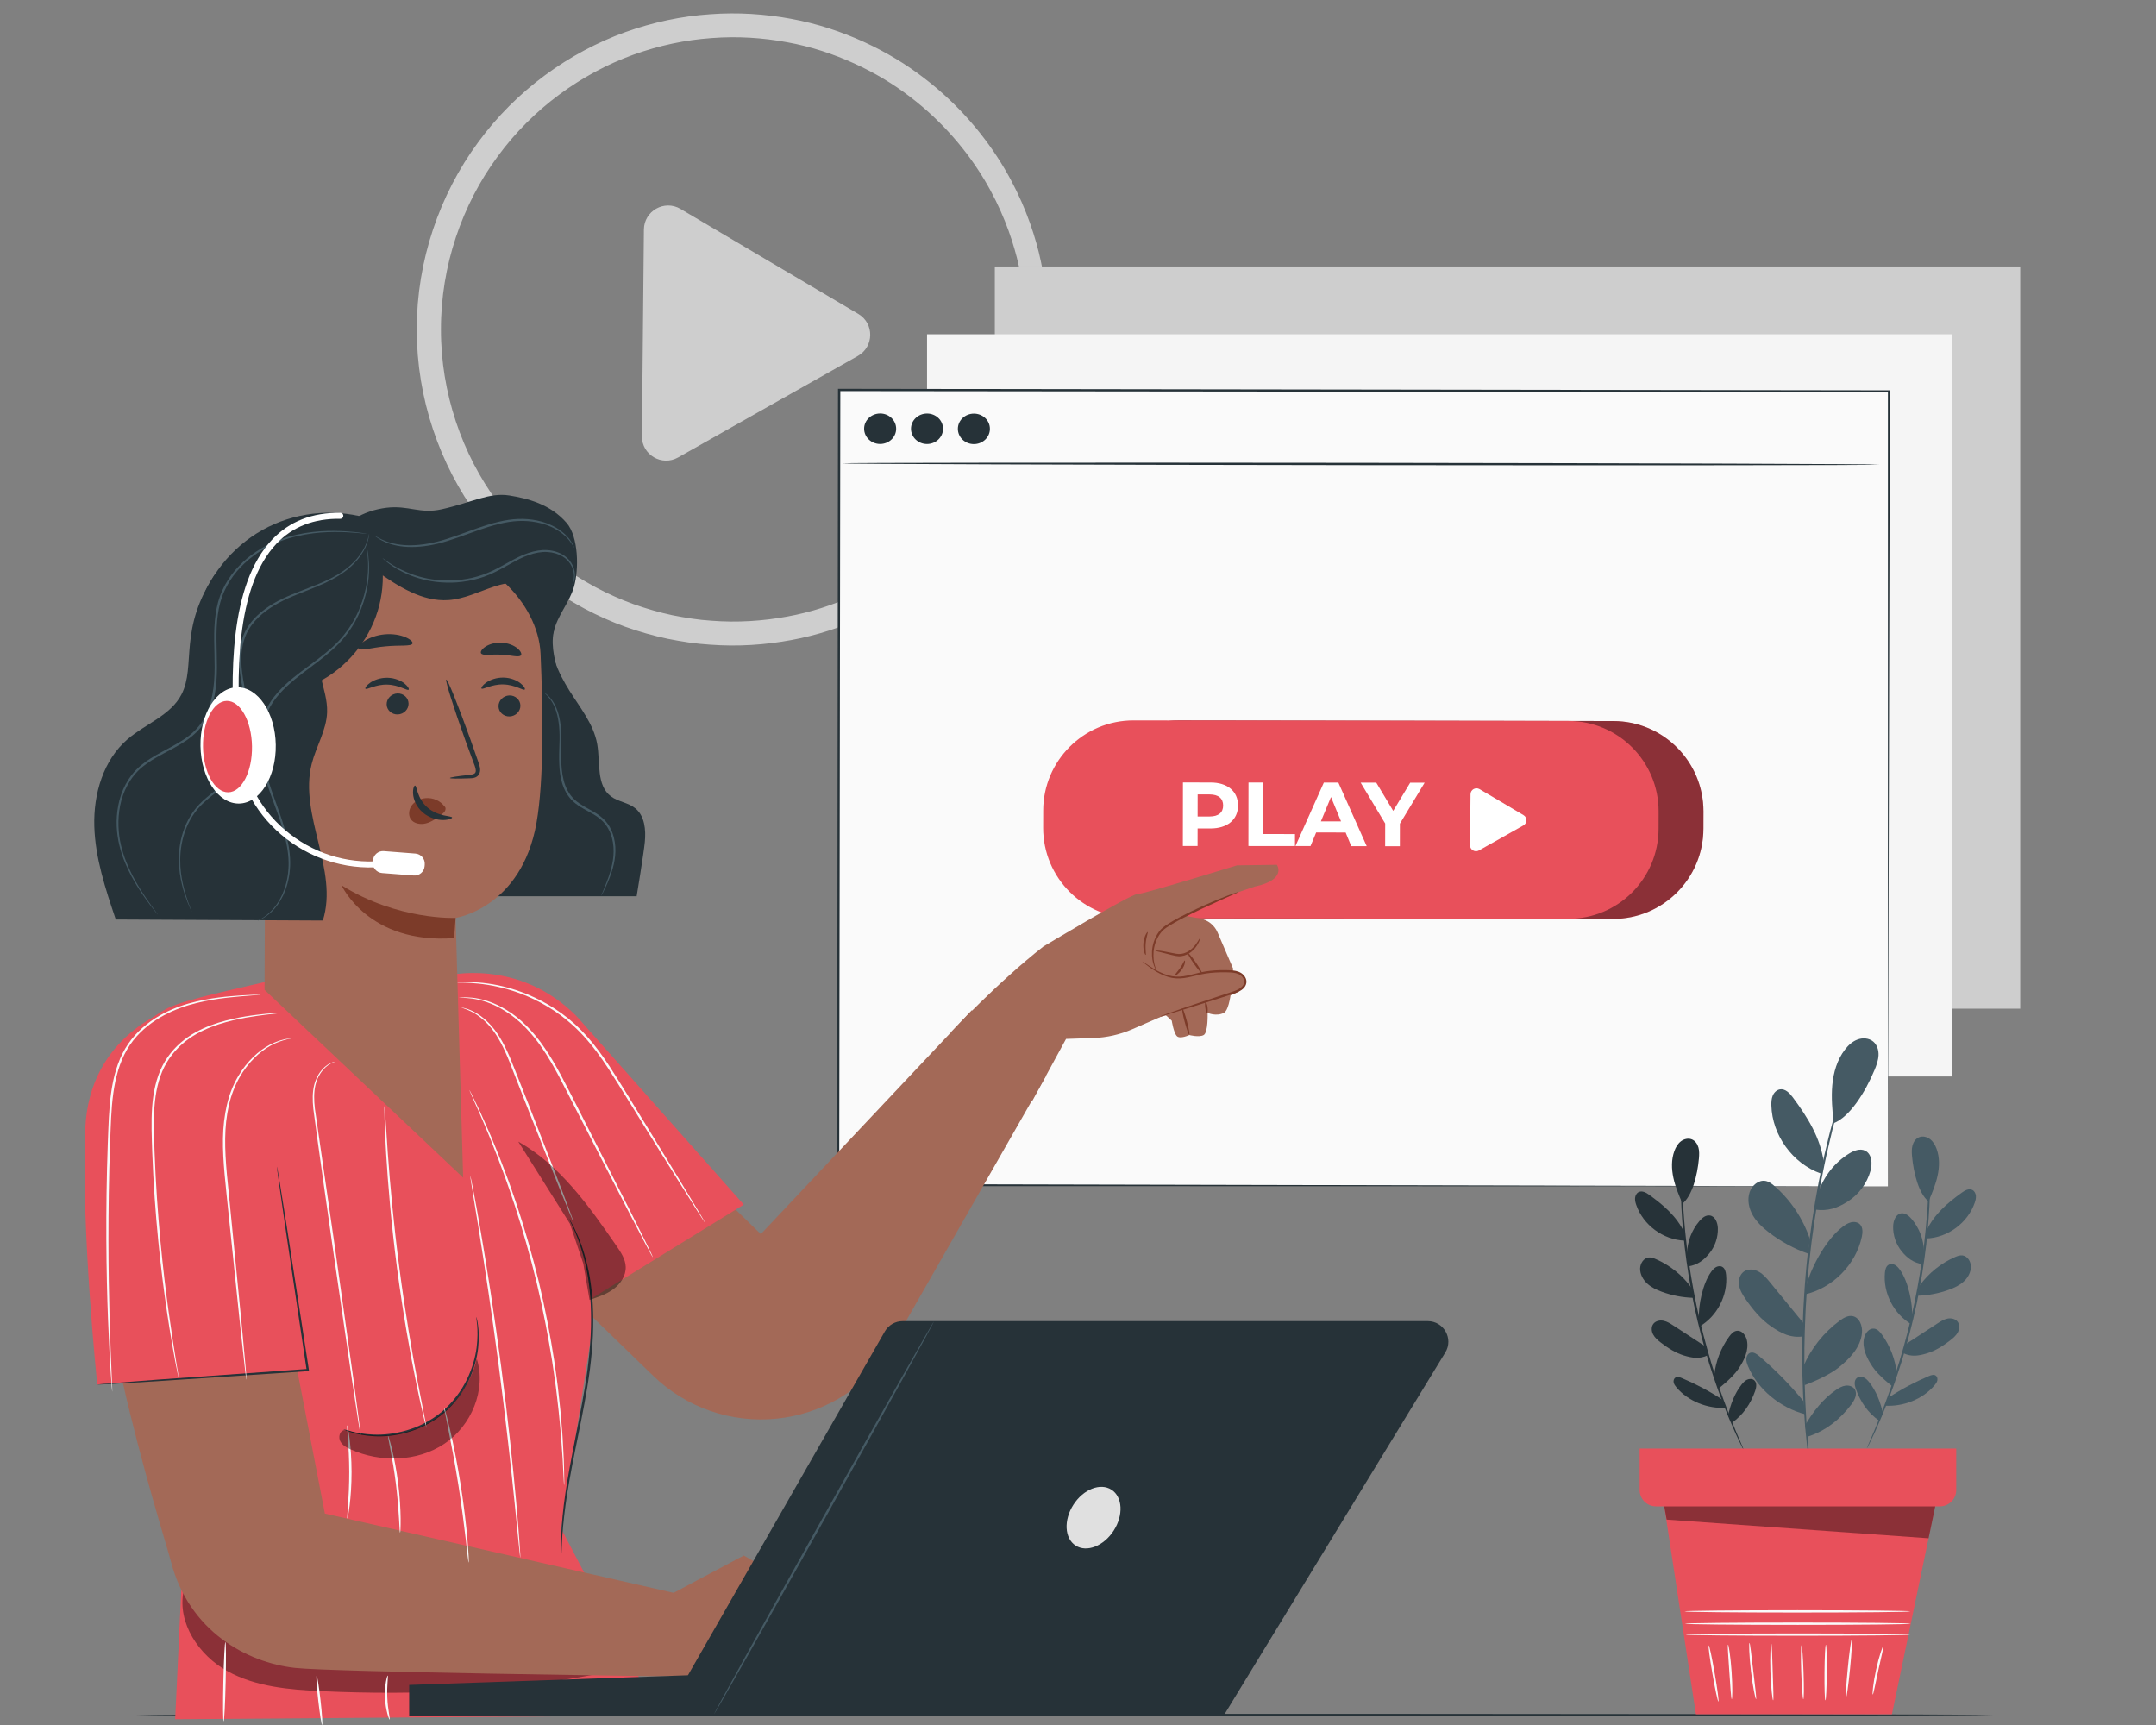 <?xml version="1.0" encoding="utf-8"?>
<!-- Generator: Adobe Illustrator 24.1.1, SVG Export Plug-In . SVG Version: 6.00 Build 0)  -->
<svg version="1.1" xmlns="http://www.w3.org/2000/svg" xmlns:xlink="http://www.w3.org/1999/xlink" x="0px" y="0px"
	 viewBox="0 0 500 400" style="enable-background:new 0 0 500 400;" xml:space="preserve">
<rect x="0" y="0" width="500" height="400" fill="#808080" stroke="none"/>
<style type="text/css">
	.st0{fill:#CECECE;stroke:#CECECE;stroke-width:5;stroke-miterlimit:10;}
	.st1{fill:#CECECE;}
	.st2{fill:#F5F5F5;}
	.st3{fill:#263238;}
	.st4{fill:#FAFAFA;}
	.st5{fill:#E8505B;}
	.st6{opacity:0.4;}
	.st7{fill:#FFFFFF;}
	.st8{fill:#A36957;}
	.st9{fill:#7C3B29;}
	.st10{fill:#455A64;}
	.st11{fill:#E0E0E0;}
</style>
<g id="Background_Complete">
	<g>
		<g>
			<g>
				<path class="st0" d="M240.51,76.39c0,0-0.03-0.39-0.06-1.14c-0.05-0.75-0.02-1.88-0.16-3.35c-0.18-2.94-0.68-7.28-2.03-12.72
					c-1.39-5.41-3.73-11.93-7.81-18.75c-4.08-6.8-9.93-13.91-17.89-19.98c-3.96-3.04-8.47-5.77-13.44-8.02
					c-4.96-2.25-10.38-4.06-16.17-5.1c-5.77-1.06-11.88-1.48-18.12-0.99c-6.24,0.43-12.59,1.77-18.81,4
					c-12.39,4.49-24.17,12.87-32.65,24.5c-8.53,11.55-13.64,26.28-13.61,41.54c-0.03,15.26,5.08,30,13.61,41.55
					c8.48,11.63,20.26,20.01,32.66,24.5c3.11,1.1,6.25,2.01,9.39,2.68c3.15,0.62,6.29,1.13,9.42,1.32
					c6.24,0.49,12.35,0.07,18.12-0.99c5.78-1.04,11.21-2.85,16.17-5.1c4.97-2.25,9.47-4.98,13.44-8.02
					c7.96-6.06,13.81-13.18,17.89-19.98c4.08-6.83,6.42-13.34,7.81-18.75c1.35-5.43,1.84-9.77,2.03-12.71
					c0.14-1.47,0.11-2.6,0.16-3.35C240.48,76.78,240.51,76.39,240.51,76.39s0.05,1.55-0.09,4.5c-0.14,2.95-0.6,7.3-1.92,12.77
					c-1.36,5.44-3.67,11.99-7.75,18.87c-4.07,6.85-9.92,14.02-17.92,20.15c-3.98,3.07-8.51,5.83-13.5,8.11
					c-4.99,2.28-10.45,4.11-16.27,5.17c-5.81,1.08-11.97,1.51-18.26,1.03c-3.15-0.18-6.31-0.69-9.49-1.32
					c-3.17-0.67-6.34-1.58-9.47-2.69c-12.5-4.51-24.39-12.96-32.95-24.68c-8.61-11.64-13.77-26.52-13.74-41.91
					c-0.03-15.39,5.14-30.26,13.74-41.9c8.56-11.72,20.45-20.16,32.95-24.68c6.27-2.24,12.67-3.59,18.96-4.01
					c6.29-0.48,12.44-0.05,18.25,1.03c5.82,1.06,11.28,2.89,16.27,5.17c4.99,2.28,9.52,5.04,13.5,8.11
					c8,6.13,13.85,13.3,17.92,20.15c4.08,6.88,6.39,13.44,7.75,18.87c1.32,5.46,1.77,9.82,1.92,12.77
					C240.56,74.84,240.51,76.39,240.51,76.39z"/>
			</g>
		</g>
		<g>
			<path class="st1" d="M178.42,60.62l20.63,12.17c3.73,2.2,3.67,7.61-0.09,9.74L178.1,94.3l-20.85,11.78
				c-3.77,2.13-8.43-0.62-8.38-4.95l0.23-23.95l0.23-23.95c0.04-4.33,4.75-6.99,8.48-4.79L178.42,60.62z"/>
		</g>
	</g>
	<g>
		<rect x="230.71" y="61.79" class="st1" width="237.8" height="172.11"/>
	</g>
	<g>
		<rect x="214.99" y="77.51" class="st2" width="237.8" height="172.11"/>
	</g>
</g>
<g id="Floor">
	<g>
		<g>
			<path class="st3" d="M462.3,397.67c0,0.15-96.45,0.27-215.39,0.27c-118.99,0-215.42-0.12-215.42-0.27
				c0-0.15,96.43-0.27,215.42-0.27C365.85,397.4,462.3,397.52,462.3,397.67z"/>
		</g>
	</g>
</g>
<g id="Screen">
	<g>
		<g>
			<g>
				<g>
					<g>
						
							<rect x="224.03" y="61.04" transform="matrix(1.249153e-03 -1 1 1.249153e-03 133.057 498.746)" class="st4" width="184.37" height="243.44"/>
					</g>
					<g>
						<g>
							<path class="st3" d="M437.82,275.1c0-1.82,0-72.9,0.01-184.37l0.22,0.22c-68.85-0.07-152.85-0.16-243.42-0.26h-0.02
								l0.27-0.27c-0.09,66.32-0.18,129.12-0.26,184.37l-0.24-0.24C338.66,274.88,435.7,275.09,437.82,275.1
								c-2.12,0-99.16-0.03-243.44-0.06h-0.24l0-0.24c0.06-55.25,0.13-118.04,0.2-184.37l0-0.27h0.27h0.02
								c90.57,0.13,174.58,0.25,243.42,0.35l0.22,0l0,0.22C438,202.2,437.82,273.28,437.82,275.1z"/>
						</g>
					</g>
				</g>
				<g>
					<g>
						<path class="st3" d="M435.76,107.74c0,0.15-53.87,0.2-120.31,0.12c-66.46-0.08-120.32-0.27-120.32-0.42
							c0-0.15,53.86-0.2,120.32-0.12C381.89,107.4,435.76,107.59,435.76,107.74z"/>
					</g>
				</g>
				<g>
					<path class="st3" d="M207.83,99.42c0,1.95-1.67,3.53-3.72,3.53c-2.05,0-3.71-1.59-3.71-3.54c0-1.95,1.67-3.53,3.72-3.53
						C206.17,95.88,207.83,97.47,207.83,99.42z"/>
				</g>
				<g>
					<path class="st3" d="M218.7,99.43c0,1.95-1.67,3.53-3.72,3.53c-2.05,0-3.71-1.59-3.71-3.54c0-1.95,1.67-3.53,3.72-3.53
						C217.05,95.89,218.71,97.48,218.7,99.43z"/>
				</g>
				<g>
					<path class="st3" d="M229.57,99.45c0,1.95-1.67,3.53-3.72,3.53c-2.05,0-3.71-1.59-3.71-3.54c0-1.95,1.67-3.53,3.72-3.53
						C227.92,95.91,229.58,97.49,229.57,99.45z"/>
				</g>
			</g>
		</g>
		<g>
			<g>
				<g>
					<path class="st5" d="M374.08,213.08l-100.85-0.13c-11.56-0.01-20.92-9.4-20.91-20.96l0.01-4.01
						c0.01-11.56,9.4-20.92,20.96-20.91l100.85,0.13c11.56,0.01,20.92,9.4,20.91,20.96l-0.01,4.01
						C395.02,203.73,385.64,213.09,374.08,213.08z"/>
				</g>
				<g class="st6">
					<path d="M374.08,213.08l-100.85-0.13c-11.56-0.01-20.92-9.4-20.91-20.96l0.01-4.01c0.01-11.56,9.4-20.92,20.96-20.91
						l100.85,0.13c11.56,0.01,20.92,9.4,20.91,20.96l-0.01,4.01C395.02,203.73,385.64,213.09,374.08,213.08z"/>
				</g>
			</g>
			<g>
				<path class="st5" d="M363.68,213.06l-100.85-0.13c-11.56-0.01-20.92-9.4-20.91-20.96l0.01-4.01
					c0.01-11.56,9.4-20.92,20.96-20.91l100.85,0.13c11.56,0.01,20.92,9.4,20.91,20.96l-0.01,4.01
					C384.63,203.72,375.24,213.08,363.68,213.06z"/>
			</g>
			<g>
				<g>
					<path class="st7" d="M287.11,186.79c0,3.28-2.47,5.32-6.4,5.32l-2.97,0l-0.01,4.06l-3.41,0l0.02-14.73l6.38,0.01
						C284.66,181.44,287.12,183.49,287.11,186.79z M283.66,186.79c0-1.62-1.05-2.57-3.13-2.57l-2.78,0l-0.01,5.11l2.78,0
						C282.61,189.33,283.66,188.39,283.66,186.79z"/>
					<path class="st7" d="M289.54,181.45l3.41,0l-0.02,11.95l7.39,0.01l0,2.78l-10.8-0.01L289.54,181.45z"/>
					<path class="st7" d="M312.07,193.05l-6.84-0.01l-1.31,3.15l-3.49,0l6.58-14.72l3.37,0l6.57,14.74l-3.58,0L312.07,193.05z
						 M311,190.46l-2.33-5.64l-2.34,5.64L311,190.46z"/>
					<path class="st7" d="M324.65,191l-0.01,5.22l-3.41,0l0.01-5.26l-5.69-9.48l3.62,0l3.93,6.55l3.94-6.54l3.35,0L324.65,191z"/>
				</g>
				<g>
					<path class="st7" d="M348.22,186l5.09,3.01c0.92,0.54,0.91,1.88-0.03,2.4l-5.15,2.9l-5.15,2.9c-0.93,0.52-2.08-0.16-2.07-1.22
						l0.06-5.91l0.06-5.91c0.01-1.07,1.18-1.72,2.1-1.18L348.22,186z"/>
				</g>
			</g>
		</g>
	</g>
</g>
<g id="Character">
	<g>
		<g>
			<g>
				<path class="st8" d="M130.49,241.36l45.95,44.81l48.92-51.91l17.27,15.13l-35.18,61.6c-3.16,5.51-7.6,10.25-13.12,13.41
					c-4.32,2.47-9.14,4.04-14.2,4.56h0c-10.55,1.08-21.03-2.56-28.65-9.94l-25.27-24.47L130.49,241.36z"/>
			</g>
			<g>
				<g>
					<path class="st8" d="M241.97,219.48c0,0,20.24-12.15,21.75-12.15s23.15-6.67,23.15-6.67l9.26-0.13c0,0,2.38,3.47-5.18,5.06
						l-4.77,1.63l-6.19,2.73l-5.37,2.38l3.73,0.68c1.79,0.33,3.3,1.53,4.02,3.21l3.59,8.36c0,0-0.3,9.38-2.12,10.29s-3.78,0-3.78,0
						s0.15,4.54-0.91,5.14c-1.06,0.6-3.33,0-3.33,0s-2.12,0.99-2.87,0.27c-0.76-0.72-1.21-3.6-1.21-3.6l-1.47-1.36l-7.67,3.34
						c-2.86,1.24-5.93,1.94-9.05,2.04l-6.32,0.21l-7.88,14.47l-18.77-16.06C220.59,239.32,231.39,227.74,241.97,219.48z"/>
				</g>
				<g>
					<path class="st8" d="M264.61,222.96c3.01,1.67,4.34,3.46,7.79,3.31c2.25-0.1,4.79-0.2,7.01-0.6c1.91-0.35,3.87-0.33,5.81-0.31
						c1.29,0.01,2.84,0.19,3.4,1.35c0.39,0.82,0.07,1.84-0.54,2.51c-0.61,0.67-1.46,1.06-2.29,1.42
						c-5.79,2.48-11.93,3.99-18.05,5.48"/>
				</g>
				<g>
					<g>
						<path class="st9" d="M278.35,217.47c0.06,0.02-0.11,0.71-0.71,1.69c-0.58,0.95-1.77,2.27-3.61,2.55
							c-0.93,0.14-1.75-0.14-2.46-0.29c-0.65-0.17-1.28-0.33-1.9-0.49c-1.07-0.3-1.74-0.39-1.74-0.45
							c-0.01-0.08,0.72-0.12,1.82,0.09c0.55,0.09,1.21,0.23,1.93,0.38c0.72,0.13,1.51,0.36,2.28,0.24c1.61-0.24,2.75-1.38,3.38-2.24
							C277.98,218.06,278.28,217.43,278.35,217.47z"/>
					</g>
				</g>
				<g>
					<g>
						<path class="st9" d="M278.73,225.66c-0.12,0.08-0.96-0.91-1.88-2.23c-0.92-1.31-1.56-2.45-1.44-2.53
							c0.12-0.08,0.96,0.91,1.88,2.23C278.2,224.44,278.85,225.58,278.73,225.66z"/>
					</g>
				</g>
				<g>
					<g>
						<path class="st9" d="M274.74,222.73c0.17,0,0.09,1.1-0.67,2.1c-0.71,1.01-1.59,1.54-1.67,1.43c-0.1-0.12,0.57-0.8,1.24-1.74
							C274.33,223.6,274.6,222.73,274.74,222.73z"/>
					</g>
				</g>
				<g>
					<g>
						<path class="st9" d="M265.7,221.43c-0.13,0.06-0.67-1.14-0.53-2.72c0.13-1.58,0.88-2.67,0.99-2.59
							c0.14,0.07-0.34,1.18-0.46,2.63C265.57,220.21,265.85,221.39,265.7,221.43z"/>
					</g>
				</g>
				<g>
					<g>
						<path class="st9" d="M269.13,235.66c-0.01-0.02,0.15-0.09,0.45-0.2c0.36-0.13,0.79-0.29,1.31-0.48
							c1.23-0.42,2.87-0.99,4.86-1.67c2.08-0.69,4.53-1.51,7.23-2.41c0.68-0.22,1.38-0.45,2.09-0.69c0.72-0.24,1.44-0.45,2.1-0.8
							c0.65-0.34,1.26-0.86,1.36-1.55c0.12-0.68-0.32-1.39-0.95-1.79c-0.63-0.41-1.43-0.52-2.22-0.57
							c-0.79-0.04-1.59-0.05-2.36-0.03c-1.55,0.03-3.04,0.18-4.42,0.47c-1.39,0.29-2.71,0.69-4,0.86c-1.29,0.19-2.54,0.08-3.6-0.24
							c-2.13-0.64-3.58-1.72-4.57-2.41c-0.49-0.36-0.86-0.65-1.11-0.85c-0.25-0.2-0.37-0.32-0.36-0.33
							c0.02-0.03,0.58,0.35,1.59,1.01c1.02,0.64,2.49,1.65,4.55,2.22c1.03,0.28,2.2,0.36,3.44,0.17c1.24-0.18,2.54-0.59,3.95-0.9
							c1.42-0.31,2.94-0.47,4.51-0.51c0.79-0.02,1.58-0.01,2.4,0.03c0.81,0.05,1.7,0.16,2.48,0.65c0.74,0.48,1.35,1.37,1.18,2.32
							c-0.16,0.96-0.94,1.56-1.64,1.92c-0.72,0.39-1.48,0.59-2.19,0.83c-0.71,0.23-1.41,0.45-2.1,0.67
							c-2.72,0.86-5.17,1.64-7.27,2.3c-2.01,0.62-3.67,1.13-4.91,1.51c-0.53,0.15-0.98,0.28-1.34,0.38
							C269.3,235.65,269.14,235.68,269.13,235.66z"/>
					</g>
				</g>
				<g>
					<g>
						<path class="st9" d="M274.18,233.78c0.14-0.04,0.62,1.31,1.07,3c0.45,1.7,0.69,3.1,0.55,3.14c-0.14,0.04-0.62-1.31-1.07-3
							C274.28,235.23,274.04,233.82,274.18,233.78z"/>
					</g>
				</g>
				<g>
					<g>
						<path class="st9" d="M279.57,232.39c0.14-0.03,0.39,0.51,0.48,1.22c0.09,0.71-0.01,1.3-0.15,1.31
							c-0.15,0.01-0.29-0.55-0.38-1.24C279.43,233,279.43,232.42,279.57,232.39z"/>
					</g>
				</g>
			</g>
			<g>
				<g>
					<path class="st9" d="M287.2,206.86c0.01,0.04-0.37,0.2-1.06,0.51c-0.79,0.35-1.77,0.78-2.91,1.29
						c-2.45,1.11-5.85,2.63-9.47,4.53c-0.9,0.49-1.78,0.96-2.59,1.48c-0.83,0.52-1.55,1.01-2.05,1.73c-1.02,1.4-1.48,2.96-1.59,4.27
						c-0.22,2.67,0.7,4.2,0.58,4.23c-0.02,0.01-0.26-0.34-0.52-1.06c-0.26-0.72-0.5-1.82-0.43-3.2c0.07-1.37,0.5-3.02,1.57-4.53
						c0.26-0.37,0.59-0.73,0.98-1.04c0.38-0.29,0.77-0.58,1.19-0.84c0.82-0.53,1.71-1.02,2.62-1.51c3.65-1.92,7.08-3.39,9.58-4.41
						c1.25-0.51,2.27-0.89,2.99-1.14C286.78,206.93,287.19,206.83,287.2,206.86z"/>
				</g>
			</g>
		</g>
		<g>
			<g>
				<g>
					<g>
						<path class="st5" d="M152.83,397.81l-22.67-43.3l7.21-46.34l-3.64-72.51c-13.58-13.7-30.27-9.4-30.27-9.4H66.85
							c-4.77,1.66-23.63,5.06-28.44,7.76c-15.24,8.57-18.24,28.63-13.12,45.35l17.72,68.95l-2.39,50.34L152.83,397.81z"/>
					</g>
					<g>
						<g>
							<polygon class="st5" points="133.73,235.66 172.49,279.33 130.15,305.44 							"/>
						</g>
					</g>
				</g>
			</g>
			<g class="st6">
				<g>
					<path d="M42.56,368.99c-1.47,7.39,3.58,14.87,10.18,18.52c6.59,3.65,14.39,4.3,21.91,4.65c22.08,1.01,44.34,0.04,65.98-4.42
						c-10.75-3.38-22.16-3.98-33.43-4.23s-22.61-0.14-33.7-2.19c-11.08-2.04-22.06-6.43-30.01-14.41"/>
				</g>
			</g>
			<g>
				<g>
					<g>
						<g>
							<path class="st8" d="M152.8,388.7c0,0-75.52-0.97-84.37-1.94c-11.29-1.24-24.59-8.58-28.75-24.54
								c-1.98-7.6-22.91-71.69-16.16-100.53c0.07-0.29,0.14-0.57,0.21-0.85c4.59-18.3,30.81-17.61,34.41,0.9l17.2,89.23l80.88,18.38
								l16.27-8.65l27.2,15.58l-4.07,12.41H152.8z"/>
						</g>
					</g>
				</g>
			</g>
			<g>
				<g>
					<path class="st5" d="M40.3,233.61c-0.58,0.39-19.6,6.17-20.53,28.14c-0.99,23.29,2.79,59.31,2.79,59.31l48.82-3.37l-16.5-76.43
						L40.3,233.61z"/>
				</g>
			</g>
			<g>
				<g>
					<path class="st3" d="M130.15,360.71c-0.02,0-0.03-0.28-0.05-0.81c0-0.53-0.04-1.31,0-2.32c0.03-2.02,0.21-4.93,0.64-8.51
						c0.43-3.58,1.16-7.81,2.07-12.48c0.9-4.67,1.99-9.79,2.88-15.19c0.87-5.41,1.38-10.62,1.39-15.36
						c0.01-4.74-0.45-9.01-1.23-12.5c-0.77-3.5-1.76-6.25-2.57-8.07c-0.37-0.94-0.76-1.61-0.97-2.1c-0.23-0.48-0.34-0.74-0.32-0.74
						c0.02-0.01,0.16,0.23,0.42,0.69c0.24,0.47,0.67,1.14,1.06,2.06c0.88,1.81,1.93,4.56,2.75,8.08c0.84,3.51,1.33,7.81,1.36,12.59
						c0.02,4.77-0.47,10.01-1.35,15.44c-0.89,5.43-1.99,10.54-2.92,15.2c-0.94,4.66-1.7,8.87-2.17,12.43
						c-0.48,3.56-0.72,6.46-0.81,8.47c-0.07,1-0.06,1.78-0.1,2.31C130.19,360.43,130.17,360.71,130.15,360.71z"/>
				</g>
			</g>
			<g>
				<g>
					<path class="st3" d="M22.56,321.06c0-0.01,0.08-0.02,0.25-0.04c0.2-0.02,0.44-0.05,0.73-0.08c0.69-0.06,1.62-0.14,2.81-0.24
						c2.48-0.19,6-0.46,10.32-0.8c8.76-0.62,20.79-1.48,34.07-2.43c0.22-0.01,0.43-0.03,0.63-0.04l-0.25,0.31
						c-1.95-13.04-3.7-24.81-4.98-33.38c-0.61-4.23-1.1-7.67-1.45-10.1c-0.15-1.16-0.28-2.08-0.37-2.75
						c-0.03-0.29-0.06-0.52-0.08-0.72c-0.02-0.16-0.02-0.25-0.01-0.25c0.01,0,0.03,0.08,0.06,0.24c0.04,0.19,0.08,0.42,0.13,0.71
						c0.11,0.67,0.27,1.58,0.46,2.73c0.39,2.42,0.94,5.85,1.61,10.07c1.32,8.56,3.13,20.32,5.14,33.35l0.04,0.29l-0.29,0.02
						c-0.2,0.01-0.41,0.03-0.63,0.04c-13.29,0.89-25.32,1.69-34.08,2.27c-4.33,0.26-7.85,0.48-10.34,0.63
						c-1.19,0.06-2.13,0.11-2.81,0.14c-0.3,0.01-0.54,0.02-0.73,0.02C22.64,321.08,22.56,321.07,22.56,321.06z"/>
				</g>
			</g>
			<g>
				<g>
					<path class="st3" d="M110.48,305.39c0.02,0,0.06,0.16,0.13,0.48c0.06,0.32,0.19,0.79,0.25,1.41c0.18,1.23,0.27,3.05,0.03,5.28
						c-0.24,2.22-0.89,4.84-2.17,7.52c-1.27,2.68-3.21,5.38-5.81,7.61c-2.64,2.2-5.63,3.66-8.48,4.46
						c-2.86,0.81-5.55,1.02-7.78,0.88c-2.23-0.13-4.01-0.52-5.2-0.91c-0.6-0.16-1.04-0.37-1.35-0.48c-0.3-0.12-0.46-0.19-0.45-0.21
						c0.03-0.14,2.6,1.06,7.02,1.22c2.2,0.09,4.84-0.16,7.63-0.98c2.79-0.81,5.7-2.25,8.27-4.4c2.54-2.18,4.45-4.81,5.72-7.42
						c1.27-2.61,1.95-5.18,2.24-7.36C111.09,308.12,110.33,305.39,110.48,305.39z"/>
				</g>
			</g>
			<g>
				<g>
					<path class="st4" d="M26.03,322.73c-0.01,0-0.02-0.1-0.04-0.3c-0.02-0.23-0.05-0.51-0.08-0.87c-0.06-0.8-0.14-1.93-0.24-3.35
						c-0.19-2.91-0.42-7.13-0.62-12.34c-0.4-10.42-0.62-24.85-0.05-40.76c0.16-3.97,0.24-7.87,0.76-11.61
						c0.51-3.73,1.49-7.32,3.27-10.34c1.77-3.03,4.29-5.32,6.88-6.99c2.61-1.66,5.31-2.74,7.83-3.47c5.06-1.41,9.32-1.66,12.22-1.88
						c1.46-0.09,2.59-0.14,3.36-0.17c0.36-0.01,0.65-0.02,0.87-0.02c0.2,0,0.3,0,0.3,0.01c0,0.01-0.1,0.02-0.3,0.04
						c-0.23,0.02-0.51,0.05-0.87,0.08c-0.8,0.06-1.92,0.16-3.35,0.27c-2.89,0.28-7.13,0.59-12.13,2.03
						c-2.48,0.74-5.13,1.83-7.69,3.48c-2.54,1.65-4.99,3.91-6.7,6.86c-1.72,2.95-2.68,6.48-3.18,10.17
						c-0.51,3.7-0.58,7.59-0.74,11.56c-0.57,15.9-0.41,30.3-0.11,40.73c0.15,5.21,0.33,9.43,0.45,12.34
						c0.06,1.43,0.11,2.55,0.14,3.36c0.01,0.36,0.02,0.65,0.02,0.87C26.04,322.63,26.04,322.73,26.03,322.73z"/>
				</g>
			</g>
			<g>
				<g>
					<path class="st4" d="M65.81,234.81c0,0.01-0.09,0.03-0.27,0.05c-0.21,0.02-0.47,0.05-0.79,0.09c-0.73,0.08-1.75,0.2-3.03,0.34
						c-2.62,0.35-6.46,0.79-10.96,2.22c-2.23,0.74-4.65,1.74-6.91,3.33c-2.25,1.58-4.33,3.78-5.73,6.54
						c-1.4,2.77-2.07,6.02-2.31,9.4c-0.24,3.38-0.08,6.92,0.04,10.53c0.54,14.46,1.96,27.5,3.26,36.89c0.65,4.7,1.25,8.49,1.67,11.1
						c0.21,1.28,0.37,2.28,0.49,3.01c0.05,0.32,0.09,0.58,0.12,0.79c0.02,0.18,0.03,0.27,0.02,0.27c-0.01,0-0.03-0.09-0.08-0.26
						c-0.04-0.21-0.1-0.46-0.17-0.78c-0.14-0.73-0.34-1.73-0.59-3c-0.49-2.61-1.15-6.39-1.84-11.09c-1.4-9.39-2.88-22.44-3.42-36.92
						c-0.12-3.62-0.28-7.16-0.03-10.59c0.25-3.42,0.94-6.74,2.39-9.58c1.45-2.84,3.6-5.08,5.92-6.68c2.32-1.61,4.78-2.6,7.05-3.32
						c4.57-1.4,8.42-1.78,11.06-2.07c1.32-0.12,2.35-0.2,3.05-0.24c0.32-0.02,0.58-0.03,0.79-0.04
						C65.72,234.8,65.81,234.8,65.81,234.81z"/>
				</g>
			</g>
			<g>
				<g>
					<path class="st4" d="M57.15,319.93c-0.02,0-0.07-0.3-0.14-0.87c-0.08-0.62-0.18-1.46-0.3-2.51c-0.25-2.23-0.59-5.37-1.02-9.23
						c-0.81-7.84-1.93-18.59-3.16-30.47c-0.61-5.94-1.18-11.68-0.56-16.88c0.31-2.59,0.85-5.03,1.71-7.2
						c0.85-2.17,1.96-4.05,3.19-5.61c2.45-3.13,5.27-4.89,7.34-5.62c0.51-0.2,0.98-0.35,1.4-0.44c0.41-0.11,0.76-0.19,1.05-0.22
						c0.57-0.08,0.87-0.12,0.88-0.1c0.02,0.07-1.22,0.15-3.25,0.96c-2.02,0.78-4.75,2.56-7.12,5.66c-1.19,1.54-2.26,3.4-3.07,5.54
						c-0.83,2.13-1.35,4.54-1.64,7.09c-0.58,5.13-0.01,10.83,0.61,16.77c1.17,11.88,2.23,22.64,3,30.49
						c0.36,3.87,0.64,7.01,0.85,9.25c0.09,1.06,0.15,1.89,0.2,2.52C57.16,319.62,57.17,319.93,57.15,319.93z"/>
				</g>
			</g>
			<g>
				<g>
					<path class="st4" d="M83.65,332.83c-0.02,0-0.08-0.3-0.18-0.89c-0.1-0.63-0.24-1.49-0.42-2.58c-0.35-2.29-0.84-5.52-1.44-9.49
						c-1.17-8.06-2.78-19.12-4.56-31.33c-1.74-12.25-3.33-23.32-4.38-31.37c-0.22-2.02-0.21-3.9,0.17-5.49
						c0.39-1.59,1.12-2.84,1.89-3.69c0.77-0.86,1.56-1.32,2.11-1.55c0.56-0.23,0.88-0.26,0.88-0.26c0.06,0.08-1.35,0.22-2.84,1.94
						c-0.72,0.85-1.41,2.07-1.76,3.62c-0.34,1.55-0.33,3.39-0.09,5.39c1.17,8.06,2.76,19.12,4.53,31.33
						c1.72,12.22,3.27,23.29,4.4,31.35c0.53,3.98,0.97,7.22,1.27,9.51c0.13,1.09,0.24,1.95,0.32,2.59
						C83.64,332.51,83.67,332.83,83.65,332.83z"/>
				</g>
			</g>
			<g>
				<g>
					<path class="st4" d="M92.78,355.42c-0.08,0-0.13-1.27-0.25-3.32c-0.12-2.05-0.33-4.87-0.71-7.98c-0.39-3.11-0.87-5.9-1.26-7.91
						c-0.38-2.02-0.65-3.26-0.57-3.28c0.07-0.02,0.46,1.2,0.94,3.2c0.48,2,1.03,4.8,1.42,7.93c0.39,3.12,0.54,5.97,0.56,8.03
						C92.93,354.15,92.85,355.42,92.78,355.42z"/>
				</g>
			</g>
			<g>
				<g>
					<path class="st4" d="M74.71,400c-0.15,0.02-0.55-2.53-0.91-5.69c-0.36-3.16-0.52-5.73-0.38-5.75c0.15-0.02,0.55,2.53,0.91,5.69
						C74.69,397.4,74.85,399.98,74.71,400z"/>
				</g>
			</g>
			<g>
				<g>
					<path class="st4" d="M52.27,380.77c0.15,0,0.18,4.12,0.06,9.2c-0.11,5.08-0.32,9.2-0.47,9.19c-0.15,0-0.18-4.12-0.06-9.2
						C51.91,384.88,52.12,380.76,52.27,380.77z"/>
				</g>
			</g>
			<g>
				<g>
					<path class="st4" d="M80.51,330.49c0.07-0.01,0.32,1.19,0.56,3.14c0.24,1.96,0.45,4.68,0.46,7.69c0,3.01-0.2,5.73-0.44,7.69
						c-0.24,1.96-0.48,3.15-0.55,3.14c-0.08-0.01,0.03-1.22,0.17-3.18c0.14-1.96,0.28-4.66,0.28-7.65c-0.01-2.99-0.16-5.69-0.3-7.65
						C80.55,331.71,80.43,330.5,80.51,330.49z"/>
				</g>
			</g>
			<g>
				<g>
					<path class="st4" d="M90.37,398.75c-0.12,0.05-0.97-2.17-1.09-5.07c-0.14-2.9,0.51-5.19,0.64-5.15
						c0.16,0.03-0.24,2.31-0.1,5.13C89.93,396.48,90.53,398.71,90.37,398.75z"/>
				</g>
			</g>
			<g>
				<g>
					<path class="st4" d="M108.69,362.38c-0.04,0-0.11-0.5-0.22-1.42c-0.12-1.02-0.27-2.32-0.44-3.88
						c-0.38-3.27-0.95-7.79-1.73-12.76c-0.79-4.97-1.64-9.44-2.29-12.67c-0.31-1.54-0.57-2.82-0.77-3.83
						c-0.18-0.9-0.26-1.41-0.23-1.42c0.04-0.01,0.19,0.48,0.43,1.37c0.24,0.89,0.57,2.19,0.94,3.8c0.75,3.22,1.66,7.69,2.45,12.67
						c0.78,4.98,1.3,9.51,1.58,12.8c0.14,1.64,0.23,2.98,0.28,3.9C108.72,361.86,108.73,362.38,108.69,362.38z"/>
				</g>
			</g>
			<g>
				<g>
					<path class="st4" d="M109.06,272.64c0.02,0,0.09,0.3,0.21,0.88c0.12,0.63,0.29,1.48,0.51,2.56c0.43,2.22,1.02,5.44,1.7,9.43
						c1.38,7.97,3.12,19.01,4.73,31.25c1.6,12.24,2.77,23.36,3.49,31.42c0.36,4.03,0.63,7.29,0.78,9.55
						c0.07,1.09,0.13,1.96,0.17,2.6c0.03,0.59,0.04,0.91,0.02,0.91c-0.02,0-0.06-0.31-0.13-0.9c-0.07-0.64-0.16-1.5-0.27-2.59
						c-0.23-2.3-0.55-5.54-0.95-9.53c-0.82-8.05-2.04-19.15-3.64-31.39c-1.61-12.23-3.29-23.28-4.57-31.26
						c-0.64-3.95-1.17-7.17-1.54-9.45c-0.17-1.08-0.31-1.94-0.41-2.57C109.08,272.96,109.04,272.65,109.06,272.64z"/>
				</g>
			</g>
			<g>
				<g>
					<path class="st4" d="M130.84,344.39c-0.01,0-0.02-0.08-0.04-0.24c-0.01-0.19-0.03-0.43-0.05-0.72
						c-0.04-0.68-0.09-1.6-0.15-2.76c-0.05-1.2-0.12-2.67-0.26-4.37c-0.13-1.7-0.23-3.64-0.46-5.77c-0.2-2.14-0.42-4.48-0.74-6.98
						c-0.27-2.51-0.69-5.17-1.1-7.98c-0.9-5.6-2.06-11.73-3.57-18.1c-1.54-6.36-3.29-12.36-5.03-17.75
						c-0.91-2.69-1.75-5.25-2.64-7.61c-0.84-2.38-1.71-4.56-2.5-6.56c-0.77-2.01-1.56-3.78-2.21-5.35
						c-0.65-1.58-1.25-2.92-1.75-4.01c-0.47-1.07-0.85-1.91-1.12-2.53c-0.11-0.27-0.2-0.48-0.28-0.66
						c-0.06-0.15-0.09-0.23-0.08-0.23s0.05,0.07,0.13,0.21c0.09,0.17,0.2,0.38,0.33,0.64c0.3,0.61,0.7,1.44,1.21,2.49
						c0.53,1.08,1.16,2.41,1.83,3.98c0.68,1.56,1.5,3.33,2.29,5.33c0.82,1.99,1.71,4.17,2.57,6.54c0.92,2.36,1.77,4.92,2.69,7.61
						c1.77,5.4,3.53,11.4,5.08,17.78c1.51,6.38,2.67,12.53,3.54,18.15c0.4,2.81,0.8,5.49,1.05,8c0.31,2.51,0.51,4.86,0.68,7
						c0.2,2.14,0.28,4.08,0.38,5.79c0.11,1.7,0.15,3.17,0.17,4.38c0.02,1.17,0.04,2.09,0.05,2.77c0,0.29,0,0.53,0,0.72
						C130.86,344.3,130.85,344.39,130.84,344.39z"/>
				</g>
			</g>
			<g>
				<g>
					<path class="st4" d="M107.01,233.65c0-0.02,0.2,0.01,0.58,0.09c0.37,0.09,0.93,0.24,1.6,0.54c1.35,0.57,3.19,1.74,4.9,3.75
						c1.74,1.99,3.2,4.79,4.5,7.98c1.27,3.21,2.66,6.72,4.12,10.4c2.86,7.37,5.45,14.04,7.36,18.95c0.9,2.38,1.63,4.33,2.17,5.76
						c0.23,0.64,0.42,1.16,0.57,1.58c0.12,0.36,0.18,0.56,0.16,0.56c-0.02,0.01-0.11-0.17-0.26-0.52c-0.17-0.41-0.39-0.92-0.66-1.54
						c-0.58-1.41-1.37-3.35-2.33-5.7c-1.94-4.9-4.58-11.54-7.5-18.89c-1.45-3.69-2.82-7.21-4.08-10.41
						c-1.26-3.18-2.67-5.95-4.33-7.93c-1.64-1.99-3.41-3.19-4.7-3.8C107.8,233.84,106.99,233.71,107.01,233.65z"/>
				</g>
			</g>
			<g>
				<g>
					<path class="st4" d="M89.16,256.49c0.02,0,0.05,0.26,0.09,0.76c0.04,0.55,0.09,1.28,0.15,2.19c0.13,1.96,0.31,4.7,0.54,8.07
						c0.49,6.81,1.33,16.2,2.68,26.52c1.35,10.33,2.95,19.62,4.23,26.33c0.65,3.31,1.17,6,1.55,7.93c0.17,0.9,0.31,1.61,0.42,2.16
						c0.09,0.49,0.13,0.76,0.11,0.76c-0.02,0-0.09-0.25-0.22-0.74c-0.13-0.54-0.3-1.25-0.52-2.14c-0.44-1.86-1.04-4.56-1.72-7.9
						c-1.37-6.69-3.03-15.99-4.39-26.33c-1.35-10.34-2.13-19.75-2.53-26.57c-0.2-3.41-0.32-6.17-0.37-8.08
						c-0.02-0.91-0.04-1.64-0.05-2.2C89.14,256.76,89.14,256.49,89.16,256.49z"/>
				</g>
			</g>
			<g>
				<g>
					<path class="st4" d="M163.54,283.56c-0.02,0.01-0.19-0.23-0.5-0.71c-0.33-0.52-0.78-1.21-1.34-2.08
						c-1.17-1.86-2.82-4.48-4.85-7.7c-2.04-3.28-4.46-7.15-7.14-11.46c-2.7-4.3-5.57-9.1-8.75-14.01c-1.61-2.44-3.29-4.75-5.11-6.81
						c-1.81-2.06-3.79-3.85-5.82-5.35c-4.07-3-8.3-4.86-11.96-5.94c-3.67-1.1-6.78-1.42-8.91-1.56c-1.07-0.07-1.9-0.08-2.47-0.07
						c-0.57-0.01-0.86-0.02-0.86-0.04s0.3-0.04,0.86-0.07c0.57-0.04,1.4-0.07,2.48-0.03c2.15,0.07,5.29,0.33,9,1.4
						c3.71,1.05,8,2.9,12.14,5.91c2.07,1.5,4.08,3.31,5.92,5.4c1.85,2.08,3.55,4.41,5.16,6.87c3.19,4.94,6.04,9.73,8.72,14.05
						c2.64,4.33,5.03,8.23,7.04,11.52c1.97,3.26,3.57,5.91,4.71,7.79c0.53,0.89,0.95,1.6,1.26,2.13
						C163.41,283.29,163.55,283.55,163.54,283.56z"/>
				</g>
			</g>
			<g>
				<g>
					<path class="st4" d="M151.4,291.54c-0.02,0.01-0.16-0.23-0.41-0.69c-0.27-0.51-0.63-1.18-1.09-2.02
						c-0.95-1.81-2.28-4.35-3.91-7.46c-3.28-6.37-7.77-15.09-12.73-24.72c-2.49-4.83-4.73-9.5-7.37-13.37
						c-2.6-3.89-5.64-6.91-8.65-8.77c-2.98-1.91-5.81-2.69-7.75-2.96c-1.96-0.26-3.07-0.13-3.07-0.19c0,0,1.1-0.21,3.1-0.01
						c1.98,0.21,4.87,0.94,7.93,2.84c3.08,1.84,6.21,4.89,8.86,8.81c2.69,3.9,4.96,8.58,7.44,13.4c4.91,9.66,9.35,18.4,12.59,24.79
						c1.57,3.15,2.85,5.71,3.76,7.54c0.42,0.86,0.75,1.55,1,2.06C151.31,291.28,151.42,291.53,151.4,291.54z"/>
				</g>
			</g>
			<g class="st6">
				<g>
					<path d="M79.64,331.66c-0.96,0.36-1.19,1.71-0.7,2.6c0.49,0.89,1.45,1.42,2.38,1.83c6.9,3.09,15.4,2.9,21.7-1.28
						c6.3-4.18,9.81-12.53,7.55-19.75c-1.47,6.31-5.73,11.92-11.42,15.02c-5.69,3.11-12.7,3.67-18.81,1.5"/>
				</g>
			</g>
			<g class="st6">
				<g>
					<path d="M132.15,283.72c-3.99-6.33-7.98-12.67-11.96-19c9.73,5.48,16.42,14.98,22.77,24.17c1.02,1.48,2.08,3.06,2.15,4.86
						c0.08,2.04-1.19,3.94-2.83,5.16c-1.64,1.22-3.62,1.87-5.56,2.51c-0.48-2.81-0.97-5.61-1.45-8.42"/>
				</g>
			</g>
		</g>
		<g>
			<g>
				<path class="st3" d="M147.31,187.41c-1.63-1.31-3.95-1.49-5.62-2.74c-3.44-2.59-2.45-7.86-3.19-12.11
					c-0.81-4.62-3.95-8.42-6.44-12.4c-2.49-3.98-5.38-9.73-3.54-14.04l-33.65,61.7l52.78,0c0,0,1.61-9.71,1.89-12.54
					C149.82,192.44,149.53,189.18,147.31,187.41z"/>
			</g>
			<g>
				<path class="st3" d="M77.38,126.14c1.63-4.96,7.04-7.77,12.23-8.4c5.19-0.62,7.73,1.49,12.83,0.35c7-1.57,11.08-3.95,15.71-3.19
					c4.18,0.68,9.49,1.99,13.26,6.36c2.77,3.21,2.87,10.71,1.71,14.78c-1.05,3.72-3.94,6.76-4.72,10.55
					c-0.72,3.51,0.48,7.09,1.26,10.58c2.33,10.51,0.53,22.27-6.44,30.47c-6.96,8.2-19.5,11.83-29.11,7.01"/>
			</g>
			<g>
				<g>
					<g>
						<g>
							<g>
								<g>
									<g>
										<g>
											<g>
												<g>
													<g>
														<g>
															<path class="st8" d="M107.41,273.09l-1.75-60.24c0,0,15.25-2.25,18.76-22.04c1.74-9.84,1.53-26.03,0.94-39.27
																c-0.54-11.92-13.15-24.03-25.04-22.99l-38.6,6.63l0.01,6.41l-0.38,87.94L107.41,273.09L107.41,273.09z"/>
														</g>
													</g>
												</g>
											</g>
										</g>
									</g>
									<g>
										<g>
											<g>
												<g>
													<g>
														<g>
															<g>
																<path class="st3" d="M120.69,163.61c0.02,1.34-1.1,2.47-2.5,2.52c-1.4,0.05-2.56-1-2.58-2.34
																	c-0.02-1.34,1.1-2.47,2.5-2.53C119.51,161.22,120.66,162.27,120.69,163.61z"/>
															</g>
														</g>
													</g>
												</g>
											</g>
										</g>
										<g>
											<g>
												<g>
													<g>
														<g>
															<g>
																<g>
																	<path class="st3" d="M121.69,159.89c-0.32,0.33-2.22-1.13-4.96-1.18c-2.73-0.08-4.77,1.29-5.06,0.95
																		c-0.14-0.15,0.19-0.74,1.07-1.37c0.87-0.62,2.35-1.21,4.06-1.17c1.71,0.04,3.13,0.69,3.94,1.35
																		C121.58,159.14,121.85,159.75,121.69,159.89z"/>
																</g>
															</g>
														</g>
													</g>
												</g>
											</g>
										</g>
									</g>
									<g>
										<g>
											<g>
												<g>
													<g>
														<g>
															<g>
																<path class="st3" d="M94.75,163.15c0.02,1.34-1.1,2.47-2.5,2.52c-1.4,0.05-2.56-1-2.58-2.34
																	c-0.02-1.34,1.1-2.47,2.5-2.53C93.57,160.76,94.73,161.8,94.75,163.15z"/>
															</g>
														</g>
													</g>
												</g>
											</g>
										</g>
										<g>
											<g>
												<g>
													<g>
														<g>
															<g>
																<g>
																	<path class="st3" d="M94.77,159.93c-0.32,0.33-2.23-1.13-4.96-1.18c-2.73-0.08-4.77,1.29-5.06,0.95
																		c-0.14-0.15,0.19-0.74,1.08-1.37c0.87-0.62,2.35-1.21,4.06-1.17c1.71,0.04,3.13,0.69,3.94,1.35
																		C94.65,159.18,94.92,159.78,94.77,159.93z"/>
																</g>
															</g>
														</g>
													</g>
												</g>
											</g>
										</g>
									</g>
									<g>
										<g>
											<g>
												<g>
													<g>
														<g>
															<g>
																<path class="st3" d="M104.34,180.41c-0.01-0.16,1.7-0.42,4.46-0.72c0.7-0.06,1.36-0.19,1.49-0.66
																	c0.17-0.5-0.11-1.26-0.43-2.08c-0.63-1.7-1.28-3.49-1.97-5.36c-2.74-7.63-4.7-13.9-4.4-14.01
																	c0.31-0.11,2.78,5.99,5.51,13.62c0.66,1.88,1.29,3.68,1.89,5.39c0.25,0.8,0.69,1.71,0.31,2.75
																	c-0.2,0.52-0.72,0.89-1.17,1c-0.45,0.13-0.84,0.13-1.19,0.14C106.07,180.58,104.35,180.57,104.34,180.41z"/>
															</g>
														</g>
													</g>
												</g>
											</g>
										</g>
									</g>
									<g>
										<g>
											<g>
												<g>
													<g>
														<g>
															<path class="st9" d="M105.66,212.85c0,0-13.36,0.62-26.45-7.56c0,0,6.2,13.74,26.1,12.24L105.66,212.85z"/>
														</g>
													</g>
												</g>
											</g>
										</g>
									</g>
									<g>
										<g>
											<g>
												<g>
													<g>
														<g>
															<path class="st9" d="M103.07,186.99c-0.96-1.32-2.67-2.07-4.39-1.91c-1.19,0.11-2.4,0.66-3.14,1.61
																c-0.74,0.95-0.91,2.33-0.28,3.26c0.72,1.05,2.26,1.32,3.57,0.97c1.31-0.35,2.45-1.19,3.54-2.03
																c0.3-0.23,0.61-0.47,0.8-0.8c0.19-0.32,0.24-0.75,0.01-1.02"/>
														</g>
													</g>
												</g>
											</g>
										</g>
									</g>
									<g>
										<g>
											<g>
												<g>
													<g>
														<g>
															<g>
																<path class="st3" d="M96.25,182.16c0.45-0.02,0.4,2.95,2.91,5.11c2.5,2.16,5.68,1.88,5.69,2.3
																	c0.04,0.19-0.72,0.56-2.05,0.58c-1.31,0.02-3.22-0.43-4.75-1.75c-1.53-1.32-2.17-3.06-2.25-4.28
																	C95.7,182.87,96.05,182.14,96.25,182.16z"/>
															</g>
														</g>
													</g>
												</g>
											</g>
										</g>
									</g>
								</g>
							</g>
						</g>
						<g>
							<g>
								<g>
									<g>
										<g>
											<g>
												<path class="st3" d="M95.67,149.21c-0.28,0.74-3.01,0.34-6.23,0.67c-3.23,0.27-5.83,1.16-6.25,0.48
													c-0.18-0.32,0.28-1.01,1.34-1.72c1.05-0.7,2.72-1.36,4.65-1.54c1.93-0.18,3.69,0.16,4.85,0.66
													C95.2,148.26,95.79,148.86,95.67,149.21z"/>
											</g>
										</g>
									</g>
								</g>
							</g>
						</g>
						<g>
							<g>
								<g>
									<g>
										<g>
											<g>
												<path class="st3" d="M120.83,151.95c-0.49,0.61-2.37-0.07-4.64-0.14c-2.27-0.15-4.2,0.34-4.63-0.32
													c-0.19-0.32,0.13-0.94,0.98-1.51c0.84-0.57,2.23-1.03,3.79-0.95c1.56,0.08,2.9,0.66,3.68,1.32
													C120.79,151.01,121.04,151.65,120.83,151.95z"/>
											</g>
										</g>
									</g>
								</g>
							</g>
						</g>
					</g>
				</g>
			</g>
			<g>
				<path class="st3" d="M84.64,119.01c3.91,6.29,5.13,14.18,3.32,21.36c-1.81,7.18-6.64,13.54-13.07,17.22
					c-2.21,1.26-4.71,2.33-6.06,4.49c-1.71,2.74-0.98,6.26-0.66,9.48c0.85,8.69-1.96,17.67-7.6,24.33
					c-3.78-7.37-7.61-14.85-9.27-22.97c-0.84-4.1-1.13-8.35-2.62-12.26c-0.89-2.33-2.19-4.5-2.95-6.88
					c-1.39-4.34-0.88-9.11,0.58-13.42c2.66-7.82,8.5-14.5,15.89-18.17c7.39-3.68,16.24-4.3,24.08-1.71"/>
			</g>
			<g>
				<path class="st3" d="M50.13,132.77c-8.93,13.07-4.58,21.58-8.05,28.28c-2.51,4.85-8.35,6.79-12.49,10.36
					c-5.64,4.85-7.93,12.71-7.72,20.15c0.21,7.43,2.61,14.61,4.98,21.66c16.01,0.08,32.02,0.16,48.02,0.24
					c3.71-11.71-5.58-24.39-2.59-36.3c1.02-4.07,3.44-7.82,3.58-12.01c0.09-2.79-0.84-5.49-1.46-8.21
					c-1.75-7.66-0.95-15.87,2.23-23.06"/>
			</g>
			<g>
				<g>
					<path class="st10" d="M133.17,127.01c-0.06,0.03-0.33-0.63-1.1-1.62c-0.76-0.99-2.14-2.24-4.17-3.18
						c-2.02-0.94-4.7-1.52-7.65-1.4c-2.96,0.13-6.14,1.03-9.38,2.16c-3.25,1.14-6.33,2.36-9.26,3.08c-2.93,0.72-5.68,0.93-7.96,0.71
						c-2.28-0.23-4.06-0.86-5.18-1.47c-0.56-0.31-0.98-0.57-1.24-0.78c-0.27-0.2-0.41-0.31-0.4-0.32c0.03-0.05,0.59,0.38,1.73,0.92
						c1.13,0.54,2.88,1.11,5.12,1.28c2.24,0.17,4.93-0.08,7.81-0.81c2.88-0.73,5.94-1.96,9.21-3.1c3.26-1.14,6.5-2.05,9.54-2.15
						c3.03-0.1,5.77,0.54,7.83,1.55c2.07,1.01,3.45,2.35,4.17,3.39c0.36,0.53,0.61,0.96,0.74,1.27
						C133.12,126.84,133.19,127.01,133.17,127.01z"/>
				</g>
			</g>
			<g>
				<g>
					<path class="st10" d="M126.22,160.62c0.01-0.01,0.17,0.09,0.45,0.31c0.15,0.1,0.32,0.25,0.5,0.44c0.2,0.18,0.4,0.4,0.61,0.68
						c0.89,1.05,1.76,2.93,2.13,5.37c0.19,1.21,0.29,2.56,0.29,4c0.01,1.44-0.08,2.97-0.05,4.57c0.03,1.6,0.14,3.28,0.57,4.94
						c0.41,1.66,1.23,3.3,2.56,4.52c1.33,1.22,3.01,1.96,4.52,2.87c1.53,0.87,2.9,2.09,3.67,3.57c1.57,2.96,1.41,6.12,0.88,8.48
						c-0.55,2.4-1.39,4.21-1.95,5.45c-0.29,0.62-0.52,1.09-0.68,1.41c-0.16,0.32-0.26,0.48-0.27,0.48
						c-0.02-0.01,0.04-0.19,0.18-0.52c0.16-0.39,0.35-0.87,0.59-1.45c0.5-1.26,1.28-3.08,1.77-5.44c0.25-1.18,0.38-2.5,0.28-3.9
						c-0.1-1.4-0.46-2.89-1.22-4.26c-0.75-1.39-2-2.5-3.5-3.36c-1.48-0.89-3.19-1.62-4.62-2.92c-1.42-1.31-2.28-3.06-2.7-4.78
						c-0.45-1.73-0.54-3.45-0.56-5.07c-0.02-1.62,0.08-3.15,0.1-4.57c0.02-1.42-0.05-2.75-0.22-3.94c-0.32-2.39-1.1-4.23-1.92-5.3
						C126.82,161.09,126.18,160.67,126.22,160.62z"/>
				</g>
			</g>
			<g>
				<g>
					<path class="st10" d="M44.49,211.41c-0.01,0-0.06-0.08-0.14-0.25c-0.08-0.17-0.21-0.42-0.35-0.75
						c-0.3-0.67-0.71-1.67-1.15-2.99c-0.43-1.32-0.88-2.97-1.15-4.94c-0.27-1.96-0.35-4.25,0.06-6.72c0.42-2.46,1.33-5.13,3.05-7.54
						c1.71-2.45,4.34-4.28,6.9-6.29c1.28-1.01,2.54-2.11,3.6-3.42c1.04-1.32,1.82-2.88,2.2-4.6c0.79-3.44,0.26-7.16-0.51-10.83
						c-0.8-3.68-1.68-7.34-1.52-10.98c0.07-1.81,0.44-3.59,1.16-5.19c0.72-1.61,1.78-2.99,2.98-4.14c2.42-2.3,5.28-3.75,7.97-4.87
						c2.7-1.12,5.27-2.01,7.52-3.02c2.26-1,4.19-2.14,5.68-3.4c1.51-1.25,2.59-2.57,3.29-3.74c0.72-1.18,1.07-2.2,1.26-2.9
						c0.19-0.7,0.24-1.08,0.27-1.08c0,0,0,0.39-0.16,1.1c-0.15,0.72-0.48,1.77-1.18,2.98c-0.69,1.21-1.77,2.58-3.28,3.87
						c-1.5,1.3-3.46,2.49-5.72,3.52c-2.26,1.05-4.83,1.96-7.51,3.09c-2.66,1.13-5.46,2.57-7.81,4.82c-1.16,1.12-2.18,2.45-2.86,3.99
						c-0.68,1.54-1.04,3.25-1.11,5c-0.15,3.53,0.72,7.15,1.52,10.84c0.77,3.69,1.33,7.49,0.5,11.06c-0.4,1.78-1.22,3.42-2.31,4.79
						c-1.1,1.36-2.4,2.48-3.69,3.49c-2.59,2.01-5.17,3.8-6.85,6.16c-1.69,2.34-2.6,4.94-3.04,7.35c-0.83,4.88,0.16,8.91,0.92,11.53
						c0.4,1.32,0.78,2.33,1.05,3.01c0.12,0.32,0.22,0.57,0.3,0.77C44.47,211.32,44.5,211.41,44.49,211.41z"/>
				</g>
			</g>
			<g>
				<g>
					<path class="st10" d="M85.09,123.77c0,0.01-0.11,0-0.33-0.01c-0.24-0.02-0.56-0.05-0.95-0.09c-0.83-0.07-2.06-0.19-3.65-0.26
						c-3.15-0.11-7.84-0.16-13.29,1.46c-2.7,0.82-5.56,2.12-8.22,4.12c-2.64,1.99-5.1,4.69-6.62,8.09c-1.57,3.4-1.87,7.4-1.82,11.46
						c0.03,4.07,0.39,8.37-0.44,12.7c-0.42,2.15-1.11,4.26-2.26,6.09c-1.12,1.85-2.73,3.33-4.45,4.48
						c-3.45,2.29-7.22,3.67-10.09,6.07c-2.86,2.39-4.49,5.74-5.11,8.97c-0.65,3.25-0.44,6.41,0.2,9.15
						c0.65,2.76,1.69,5.12,2.72,7.12c1.04,2,2.1,3.64,2.98,4.95c0.89,1.32,1.62,2.31,2.12,2.99c0.23,0.32,0.42,0.57,0.56,0.77
						c0.12,0.18,0.18,0.27,0.18,0.27c-0.01,0.01-0.08-0.08-0.22-0.24c-0.15-0.19-0.35-0.43-0.6-0.74c-0.52-0.66-1.28-1.63-2.2-2.94
						c-0.92-1.3-2-2.93-3.08-4.93c-1.06-2-2.14-4.38-2.82-7.17c-0.68-2.78-0.92-5.99-0.27-9.32c0.62-3.31,2.27-6.78,5.23-9.26
						c2.94-2.48,6.74-3.88,10.11-6.13c1.68-1.13,3.21-2.54,4.29-4.32c1.1-1.76,1.77-3.81,2.18-5.91c0.82-4.24,0.47-8.5,0.44-12.59
						c-0.05-4.08,0.27-8.18,1.89-11.67c1.58-3.49,4.1-6.24,6.81-8.24c2.71-2.02,5.63-3.32,8.37-4.13
						c5.53-1.59,10.24-1.48,13.41-1.31c1.59,0.1,2.82,0.25,3.65,0.36c0.39,0.06,0.7,0.11,0.94,0.14
						C84.99,123.74,85.09,123.76,85.09,123.77z"/>
				</g>
			</g>
			<g>
				<g>
					<path class="st10" d="M59.78,213.5c-0.06-0.09,1.37-0.48,3.14-2.28c0.87-0.89,1.79-2.15,2.53-3.76
						c0.71-1.63,1.28-3.6,1.43-5.83c0.19-2.23-0.12-4.69-0.73-7.26c-0.61-2.57-1.57-5.24-2.6-8.04c-1.02-2.8-2.12-5.76-2.79-8.98
						c-0.67-3.19-0.93-6.68-0.04-10.09c0.45-1.7,1.2-3.29,2.14-4.71c0.96-1.41,2.1-2.65,3.3-3.77c2.4-2.24,5.01-4,7.38-5.81
						c2.37-1.8,4.55-3.62,6.18-5.69c1.66-2.05,2.87-4.21,3.71-6.29c1.68-4.17,2.01-7.88,1.93-10.38c-0.01-0.63-0.04-1.19-0.09-1.67
						c-0.04-0.48-0.08-0.89-0.13-1.22c-0.04-0.3-0.07-0.55-0.1-0.75c-0.02-0.17-0.02-0.26-0.02-0.26c0,0,0.41,1.35,0.54,3.89
						c0.14,2.52-0.13,6.28-1.79,10.53c-0.83,2.12-2.04,4.33-3.72,6.42c-1.65,2.12-3.86,3.98-6.23,5.81
						c-2.37,1.83-4.96,3.6-7.32,5.81c-1.17,1.1-2.28,2.31-3.21,3.68c-0.91,1.38-1.64,2.91-2.07,4.55c-0.85,3.29-0.62,6.71,0.04,9.85
						c0.65,3.16,1.73,6.11,2.74,8.91c1.02,2.81,1.96,5.5,2.56,8.11c0.6,2.6,0.89,5.11,0.67,7.39c-0.18,2.28-0.79,4.28-1.54,5.93
						c-0.78,1.64-1.74,2.9-2.65,3.79c-0.9,0.91-1.78,1.4-2.35,1.73c-0.28,0.13-0.51,0.23-0.69,0.31
						C59.86,213.48,59.78,213.51,59.78,213.5z"/>
				</g>
			</g>
			<g>
				<path class="st3" d="M87.15,132.32c5.08,3.56,10.7,7.27,16.89,6.83c3.67-0.26,7.05-1.98,10.55-3.13
					c3.49-1.16,7.55-1.69,10.68,0.24c2.02-0.17,2.97-2.92,2.08-4.74c-0.89-1.82-2.89-2.81-4.82-3.47c-11.12-3.79-22.2,0.5-34.7,1.32
					"/>
			</g>
			<g>
				<g>
					<path class="st10" d="M132.7,135.57c-0.07-0.02,0.4-0.66,0.41-1.98c0.02-1.26-0.59-3.31-2.61-4.53
						c-0.98-0.61-2.22-0.99-3.58-1.06c-1.36-0.08-2.82,0.19-4.28,0.7c-2.95,0.99-5.73,3.1-9.11,4.53c-1.68,0.72-3.41,1.22-5.11,1.5
						c-1.7,0.3-3.37,0.42-4.95,0.36c-3.17-0.06-5.98-0.77-8.2-1.63c-2.23-0.87-3.89-1.89-4.96-2.68c-0.55-0.38-0.92-0.74-1.19-0.96
						c-0.26-0.23-0.4-0.36-0.39-0.37c0.08-0.14,2.23,2.02,6.67,3.66c2.2,0.8,4.97,1.46,8.08,1.49c1.55,0.05,3.18-0.09,4.85-0.38
						c1.66-0.28,3.35-0.78,5-1.48c3.29-1.38,6.11-3.51,9.16-4.5c1.5-0.51,3.03-0.78,4.46-0.68c1.43,0.09,2.73,0.52,3.76,1.19
						c1.03,0.66,1.75,1.56,2.14,2.45c0.4,0.88,0.51,1.73,0.48,2.41c-0.03,0.68-0.2,1.19-0.35,1.51
						C132.83,135.43,132.71,135.58,132.7,135.57z"/>
				</g>
			</g>
		</g>
		<g>
			<g>
				<g>
					<g>
						<path class="st3" d="M205.2,308.74l-45.66,79.73l-64.65,2.24v7.12h188.89l51.4-84.21c1.95-3.19-0.35-7.27-4.08-7.27H209.35
							C207.64,306.34,206.05,307.26,205.2,308.74z"/>
					</g>
				</g>
				<g>
					<g>
						<path class="st11" d="M258.28,354.92c-2.3,3.58-6.25,5.13-8.83,3.47c-2.58-1.66-2.81-5.9-0.51-9.48
							c2.3-3.58,6.25-5.13,8.83-3.47C260.35,347.1,260.58,351.35,258.28,354.92z"/>
					</g>
				</g>
			</g>
			<g>
				<g>
					<path class="st10" d="M165.58,397.51c-0.13-0.07,11.2-20.54,25.3-45.71c14.1-25.18,25.64-45.53,25.76-45.46
						c0.13,0.07-11.2,20.54-25.3,45.72C177.25,377.23,165.71,397.58,165.58,397.51z"/>
				</g>
			</g>
		</g>
	</g>
	<g>
		
			<ellipse transform="matrix(1 -0.017 0.017 1 -2.925 0.962)" class="st7" cx="55.21" cy="172.83" rx="8.73" ry="13.48"/>
		<path class="st7" d="M77.44,200.02c4.07,1.12,8.36,1.42,12.68,0.84c0.38-0.05,0.64-0.4,0.59-0.78c-0.05-0.38-0.4-0.64-0.78-0.59
			c-8.15,1.09-16.22-1.08-22.71-6.11c-6.35-4.92-10.36-11.97-11.31-19.86c-1.2-16.77-1.34-37.36,8.22-47.46
			c3.71-3.92,8.69-5.86,14.79-5.76c0.38,0.01,0.7-0.3,0.7-0.68c0.01-0.38-0.29-0.7-0.68-0.7c-6.5-0.11-11.82,1.98-15.82,6.19
			c-9.94,10.5-9.81,31.46-8.6,48.54c0.99,8.3,5.2,15.68,11.84,20.83C69.72,197.07,73.47,198.93,77.44,200.02z"/>
		<path class="st5" d="M47.08,173.22c0.1,5.85,2.72,10.55,5.86,10.5c3.14-0.05,5.6-4.84,5.5-10.69c-0.1-5.85-2.72-10.55-5.86-10.5
			C49.45,162.59,46.98,167.37,47.08,173.22z"/>
		<path class="st7" d="M88.62,202.45l7.33,0.57c1.29,0.1,2.42-0.87,2.52-2.16l0.03-0.41c0.1-1.29-0.87-2.42-2.16-2.52l-7.33-0.57
			c-1.29-0.1-2.42,0.87-2.52,2.16l-0.03,0.41C86.36,201.21,87.33,202.35,88.62,202.45z"/>
	</g>
</g>
<g id="Plant">
	<g>
		<g>
			<polygon class="st5" points="385.47,346.08 393.3,397.51 438.76,397.51 449.31,346.82 			"/>
		</g>
		<g>
			<g>
				<g>
					<path class="st4" d="M442.96,379.04c0,0.15-11.65,0.27-26.02,0.27c-14.37,0-26.02-0.12-26.02-0.27
						c0-0.15,11.65-0.27,26.02-0.27C431.31,378.77,442.96,378.89,442.96,379.04z"/>
				</g>
			</g>
			<g>
				<g>
					<path class="st4" d="M443.13,376.51c0,0.15-11.73,0.27-26.19,0.27c-14.47,0-26.2-0.12-26.2-0.27c0-0.15,11.73-0.27,26.2-0.27
						C431.41,376.24,443.13,376.36,443.13,376.51z"/>
				</g>
			</g>
			<g>
				<g>
					<path class="st4" d="M443.04,373.65c0,0.15-11.73,0.27-26.19,0.27c-14.47,0-26.2-0.12-26.2-0.27c0-0.15,11.73-0.27,26.2-0.27
						C431.32,373.39,443.04,373.5,443.04,373.65z"/>
				</g>
			</g>
			<g>
				<g>
					<path class="st4" d="M398.52,394.57c-0.15,0.03-0.77-2.87-1.39-6.47c-0.63-3.6-1.01-6.54-0.87-6.57
						c0.15-0.03,0.77,2.87,1.39,6.48C398.28,391.61,398.67,394.55,398.52,394.57z"/>
				</g>
			</g>
			<g>
				<g>
					<path class="st4" d="M401.61,394.02c-0.15,0-0.32-2.83-0.56-6.32c-0.24-3.49-0.45-6.32-0.3-6.34c0.14-0.02,0.59,2.8,0.83,6.3
						C401.82,391.17,401.76,394.02,401.61,394.02z"/>
				</g>
			</g>
			<g>
				<g>
					<path class="st4" d="M407.25,394.02c-0.14,0.02-0.76-2.86-1.18-6.48c-0.43-3.62-0.49-6.57-0.35-6.58
						c0.15-0.01,0.45,2.92,0.88,6.51C407.02,391.08,407.4,394,407.25,394.02z"/>
				</g>
			</g>
			<g>
				<g>
					<path class="st4" d="M411.21,394.29c-0.14,0.01-0.51-2.93-0.63-6.58c-0.12-3.65,0.06-6.61,0.2-6.61c0.15,0,0.21,2.95,0.33,6.59
						C411.23,391.33,411.36,394.28,411.21,394.29z"/>
				</g>
			</g>
			<g>
				<g>
					<path class="st4" d="M418.21,394.03c-0.15,0-0.36-2.79-0.48-6.25c-0.12-3.46-0.09-6.26,0.05-6.27
						c0.15-0.01,0.36,2.79,0.48,6.25C418.38,391.21,418.36,394.02,418.21,394.03z"/>
				</g>
			</g>
			<g>
				<g>
					<path class="st4" d="M423.33,394.3c-0.15,0-0.24-2.89-0.21-6.46c0.03-3.57,0.17-6.46,0.32-6.46c0.15,0,0.24,2.89,0.21,6.46
						C423.62,391.41,423.48,394.3,423.33,394.3z"/>
				</g>
			</g>
			<g>
				<g>
					<path class="st4" d="M428.13,393.61c-0.15-0.01,0.03-3.04,0.39-6.75c0.36-3.72,0.77-6.72,0.92-6.7
						c0.15,0.01-0.03,3.04-0.39,6.75C428.68,390.62,428.27,393.62,428.13,393.61z"/>
				</g>
			</g>
			<g>
				<g>
					<path class="st4" d="M434.31,392.94c-0.14-0.02,0.08-2.61,0.77-5.74c0.68-3.13,1.55-5.59,1.69-5.54
						c0.15,0.04-0.5,2.55-1.17,5.66C434.92,390.41,434.46,392.96,434.31,392.94z"/>
				</g>
			</g>
		</g>
		<g>
			<g>
				<g>
					<path class="st10" d="M429.93,244.6c0.01,0-0.01,0.09-0.06,0.25c-0.06,0.19-0.13,0.43-0.21,0.73c-0.21,0.68-0.5,1.6-0.86,2.78
						c-0.39,1.2-0.85,2.67-1.33,4.4c-0.49,1.72-1.1,3.67-1.64,5.86c-0.58,2.18-1.2,4.57-1.77,7.16c-0.63,2.58-1.16,5.36-1.75,8.28
						c-1.09,5.86-2.08,12.35-2.79,19.19c-0.67,6.85-0.97,13.4-1.06,19.37c0,2.98-0.03,5.82,0.08,8.47c0.05,2.65,0.19,5.12,0.32,7.37
						c0.1,2.25,0.31,4.28,0.45,6.07c0.13,1.79,0.29,3.32,0.44,4.58c0.13,1.22,0.23,2.19,0.3,2.89c0.03,0.3,0.05,0.55,0.06,0.75
						c0.01,0.17,0.01,0.26,0,0.26c-0.01,0-0.03-0.08-0.06-0.25c-0.03-0.2-0.07-0.45-0.12-0.75c-0.1-0.7-0.23-1.66-0.4-2.88
						c-0.18-1.25-0.37-2.78-0.53-4.57c-0.17-1.79-0.41-3.82-0.53-6.07c-0.16-2.25-0.32-4.72-0.39-7.38
						c-0.13-2.66-0.12-5.5-0.13-8.48c0.06-5.98,0.36-12.55,1.02-19.42c0.7-6.86,1.71-13.36,2.83-19.23
						c0.61-2.93,1.15-5.71,1.81-8.29c0.59-2.59,1.24-4.98,1.84-7.16c0.57-2.19,1.2-4.13,1.72-5.85c0.51-1.72,1-3.19,1.42-4.38
						c0.41-1.16,0.73-2.08,0.96-2.75c0.11-0.29,0.19-0.52,0.26-0.71C429.89,244.68,429.92,244.6,429.93,244.6z"/>
				</g>
			</g>
			<g>
				<path class="st10" d="M421.73,276.44c1.23-3.67,3.77-6.89,7.07-8.93c1.13-0.7,2.55-1.26,3.74-0.69c1.59,0.77,1.71,3,1.24,4.7
					c-0.8,2.85-2.66,5.4-5.15,7.01c-2.48,1.62-4.79,2.38-7.72,1.95"/>
			</g>
			<g>
				<path class="st10" d="M418.97,297.95c1.17-4.44,4.71-10.75,8.39-13.5c0.58-0.43,1.2-0.85,1.91-1.02
					c0.71-0.17,1.52-0.06,2.04,0.44c0.75,0.72,0.68,1.93,0.46,2.95c-1.41,6.47-6.8,11.91-13.27,13.35"/>
			</g>
			<g>
				<path class="st10" d="M418.2,316.88c1.81-4.22,4.77-7.93,8.47-10.65c0.87-0.64,1.9-1.24,2.95-1.05
					c1.61,0.29,2.34,2.25,2.19,3.88c-0.29,3.35-2.85,6.03-5.49,8.11c-2.84,2.24-7.83,4.03-7.83,4.03"/>
			</g>
			<g>
				<path class="st10" d="M418.63,330.48c1.86-3.16,4.17-6.14,7.2-8.2c0.66-0.45,1.37-0.86,2.16-0.97c0.79-0.11,1.67,0.15,2.12,0.81
					c0.72,1.06,0.03,2.49-0.74,3.52c-2.67,3.54-6.05,6.21-10.28,7.54"/>
			</g>
			<g>
				<path class="st10" d="M418.28,324.95c-3.1-3.8-6.56-7.32-10.3-10.49c-0.58-0.5-1.32-1.01-2.05-0.78
					c-0.56,0.18-0.91,0.79-0.94,1.38c-0.04,0.59,0.16,1.17,0.39,1.72c2.25,5.44,7.56,9.7,13.26,11.16"/>
			</g>
			<g>
				<path class="st10" d="M418.6,307.25c-2.7-3.29-5.4-6.58-8.09-9.87c-0.77-0.94-1.57-1.9-2.63-2.49
					c-1.06-0.59-2.46-0.74-3.45-0.04c-0.99,0.7-1.33,2.07-1.11,3.26c0.22,1.19,0.89,2.25,1.58,3.24c1.64,2.37,3.52,4.63,5.9,6.26
					c2.38,1.63,4.54,2.7,7.39,2.28"/>
			</g>
			<g>
				<path class="st10" d="M419.73,287.31c-1.57-4.7-4.41-8.97-8.14-12.23c-0.62-0.55-1.31-1.08-2.12-1.24
					c-1.62-0.31-3.19,1.04-3.71,2.61c-0.59,1.76-0.19,3.75,0.74,5.36c0.93,1.61,2.33,2.89,3.8,4.02c2.72,2.08,5.77,3.73,9,4.86"/>
			</g>
			<g>
				<path class="st10" d="M422.96,269.54c-0.78-5.72-3.76-10.48-7.21-15.11c-0.73-0.98-1.74-2.01-2.94-1.83
					c-0.77,0.12-1.39,0.74-1.69,1.45c-0.3,0.71-0.34,1.51-0.32,2.29c0.18,6.91,4.95,13.47,11.46,15.78"/>
			</g>
			<g>
				<path class="st10" d="M425.23,260.46c-0.28-2.94-0.57-5.9-0.3-8.84c0.27-2.94,1.13-5.9,2.94-8.24c0.77-1.01,1.75-1.91,2.94-2.34
					c1.19-0.44,2.63-0.34,3.61,0.48c0.9,0.75,1.28,2,1.23,3.17c-0.05,1.18-0.46,2.3-0.91,3.39
					C432.58,253.27,428.98,259.01,425.23,260.46"/>
			</g>
		</g>
		<g>
			<g>
				<g>
					<path class="st3" d="M389.97,267.28c0.02,0,0.03,0.25,0.04,0.73c0.01,0.53,0.01,1.22,0.02,2.08c0,0.9,0,2,0.05,3.28
						c0.04,1.28,0.05,2.74,0.16,4.34c0.14,3.22,0.45,7.04,0.94,11.27c0.52,4.22,1.24,8.85,2.24,13.66
						c1.02,4.81,2.22,9.33,3.44,13.41c1.25,4.07,2.5,7.69,3.67,10.7c0.55,1.51,1.13,2.85,1.6,4.04c0.47,1.19,0.91,2.2,1.27,3.03
						c0.34,0.79,0.61,1.42,0.81,1.91c0.18,0.44,0.27,0.67,0.25,0.68c-0.02,0.01-0.14-0.21-0.35-0.64c-0.23-0.48-0.53-1.1-0.9-1.87
						c-0.39-0.81-0.86-1.81-1.36-2.99c-0.5-1.18-1.11-2.51-1.68-4.02c-1.21-2.99-2.5-6.62-3.79-10.69
						c-1.25-4.08-2.47-8.62-3.49-13.44c-1-4.83-1.71-9.47-2.21-13.71c-0.46-4.24-0.74-8.08-0.83-11.31
						c-0.08-1.61-0.06-3.07-0.08-4.35c-0.02-1.28,0.01-2.39,0.04-3.29c0.03-0.86,0.06-1.55,0.08-2.08
						C389.93,267.53,389.95,267.28,389.97,267.28z"/>
				</g>
			</g>
			<g>
				<path class="st3" d="M391.24,290.72c0.04-2.77,1.09-5.5,2.89-7.6c0.62-0.72,1.46-1.41,2.4-1.27c1.25,0.18,1.81,1.67,1.86,2.93
					c0.07,2.11-0.65,4.25-1.99,5.88c-1.34,1.63-2.75,2.65-4.84,2.99"/>
			</g>
			<g>
				<path class="st3" d="M393.99,305.96c-0.16-3.27,0.9-8.33,2.81-10.99c0.3-0.42,0.64-0.83,1.08-1.1c0.44-0.27,1.02-0.37,1.48-0.14
					c0.67,0.33,0.88,1.17,0.94,1.91c0.44,4.71-2.07,9.57-6.16,11.95"/>
			</g>
			<g>
				<path class="st3" d="M397.54,319.01c0.32-3.26,1.54-6.43,3.47-9.07c0.45-0.62,1.02-1.26,1.78-1.35
					c1.16-0.15,2.07,1.03,2.33,2.17c0.52,2.34-0.64,4.72-1.99,6.7c-1.45,2.14-4.47,4.43-4.47,4.43"/>
			</g>
			<g>
				<path class="st3" d="M400.76,328.18c0.58-2.55,1.52-5.08,3.14-7.13c0.35-0.45,0.75-0.88,1.26-1.12
					c0.51-0.24,1.17-0.26,1.62,0.09c0.72,0.57,0.56,1.69,0.25,2.55c-1.06,2.98-2.78,5.53-5.38,7.35"/>
			</g>
			<g>
				<path class="st3" d="M399.33,324.49c-2.93-1.92-6.04-3.57-9.27-4.93c-0.5-0.21-1.12-0.41-1.56-0.09
					c-0.34,0.25-0.45,0.73-0.35,1.15c0.1,0.41,0.36,0.76,0.64,1.09c2.7,3.22,7.23,4.98,11.43,4.74"/>
			</g>
			<g>
				<path class="st3" d="M395.74,312.37c-2.54-1.66-5.09-3.32-7.63-4.98c-0.73-0.47-1.47-0.96-2.32-1.13
					c-0.85-0.18-1.83,0.03-2.36,0.72c-0.52,0.69-0.46,1.69-0.05,2.46c0.4,0.76,1.09,1.34,1.77,1.87c1.63,1.26,3.39,2.39,5.36,3
					c1.97,0.6,3.67,0.86,5.52-0.04"/>
			</g>
			<g>
				<path class="st3" d="M392.22,298.55c-2.08-2.86-4.93-5.15-8.18-6.57c-0.54-0.24-1.12-0.45-1.71-0.39
					c-1.17,0.14-1.95,1.39-1.97,2.57c-0.02,1.33,0.68,2.59,1.66,3.49c0.98,0.9,2.21,1.47,3.46,1.92c2.3,0.83,4.73,1.3,7.18,1.37"/>
			</g>
			<g>
				<path class="st3" d="M390.59,285.76c-1.76-3.73-4.82-6.32-8.16-8.73c-0.7-0.51-1.62-0.99-2.4-0.61c-0.5,0.24-0.78,0.8-0.84,1.35
					c-0.05,0.55,0.09,1.1,0.27,1.63c1.61,4.67,6.27,8.11,11.2,8.28"/>
			</g>
			<g>
				<path class="st3" d="M390.18,279.09c-0.83-1.94-1.66-3.9-2.1-5.96c-0.45-2.06-0.5-4.26,0.23-6.24c0.31-0.85,0.78-1.67,1.5-2.23
					c0.72-0.55,1.72-0.8,2.56-0.45c0.78,0.32,1.3,1.09,1.52,1.9c0.22,0.81,0.18,1.67,0.11,2.5
					C393.64,272.61,392.43,277.29,390.18,279.09"/>
			</g>
		</g>
		<g>
			<g>
				<g>
					<path class="st10" d="M447.45,266.78c0.02,0,0.04,0.25,0.06,0.72c0.02,0.53,0.05,1.22,0.08,2.08c0.03,0.9,0.06,2.01,0.04,3.29
						c-0.01,1.28,0,2.74-0.08,4.35c-0.09,3.23-0.37,7.06-0.83,11.31c-0.5,4.24-1.21,8.88-2.21,13.71
						c-1.02,4.82-2.24,9.36-3.49,13.44c-1.28,4.07-2.57,7.7-3.79,10.69c-0.57,1.51-1.18,2.84-1.68,4.02
						c-0.5,1.18-0.96,2.18-1.36,2.99c-0.37,0.77-0.67,1.39-0.9,1.87c-0.21,0.42-0.33,0.64-0.35,0.64c-0.02-0.01,0.07-0.24,0.25-0.68
						c0.21-0.49,0.48-1.12,0.81-1.91c0.36-0.82,0.8-1.84,1.27-3.03c0.48-1.19,1.05-2.53,1.6-4.04c1.16-3,2.41-6.63,3.67-10.7
						c1.22-4.08,2.42-8.6,3.44-13.41c1-4.81,1.72-9.43,2.24-13.66c0.49-4.23,0.8-8.05,0.94-11.27c0.11-1.61,0.12-3.06,0.16-4.34
						c0.05-1.28,0.05-2.38,0.05-3.28c0.01-0.86,0.02-1.55,0.02-2.08C447.42,267.03,447.44,266.78,447.45,266.78z"/>
				</g>
			</g>
			<g>
				<path class="st10" d="M446.19,290.23c-0.04-2.77-1.09-5.5-2.89-7.6c-0.62-0.72-1.46-1.41-2.4-1.27
					c-1.24,0.18-1.81,1.67-1.86,2.93c-0.07,2.11,0.65,4.25,1.99,5.88c1.34,1.63,2.75,2.65,4.84,2.99"/>
			</g>
			<g>
				<path class="st10" d="M443.44,305.46c0.16-3.27-0.9-8.33-2.81-10.99c-0.3-0.42-0.64-0.83-1.08-1.1
					c-0.44-0.27-1.02-0.37-1.48-0.14c-0.67,0.33-0.88,1.17-0.94,1.91c-0.44,4.71,2.07,9.57,6.16,11.95"/>
			</g>
			<g>
				<path class="st10" d="M439.88,318.51c-0.32-3.26-1.54-6.43-3.47-9.07c-0.45-0.62-1.02-1.26-1.78-1.35
					c-1.16-0.15-2.07,1.03-2.33,2.17c-0.52,2.34,0.64,4.72,1.99,6.7c1.45,2.14,4.47,4.43,4.47,4.43"/>
			</g>
			<g>
				<path class="st10" d="M436.66,327.68c-0.58-2.55-1.52-5.08-3.14-7.13c-0.35-0.45-0.75-0.88-1.26-1.12
					c-0.51-0.24-1.17-0.26-1.62,0.09c-0.72,0.57-0.56,1.69-0.25,2.55c1.06,2.98,2.78,5.53,5.38,7.35"/>
			</g>
			<g>
				<path class="st10" d="M438.1,324c2.93-1.92,6.04-3.57,9.27-4.93c0.5-0.21,1.12-0.41,1.56-0.09c0.34,0.25,0.45,0.73,0.35,1.15
					c-0.1,0.41-0.36,0.76-0.64,1.09c-2.7,3.22-7.23,4.98-11.43,4.74"/>
			</g>
			<g>
				<path class="st10" d="M441.68,311.87c2.54-1.66,5.09-3.32,7.63-4.98c0.73-0.47,1.47-0.96,2.32-1.13
					c0.85-0.17,1.83,0.03,2.36,0.72c0.52,0.69,0.46,1.69,0.05,2.46c-0.4,0.76-1.09,1.34-1.77,1.87c-1.63,1.26-3.39,2.39-5.36,3
					c-1.97,0.6-3.67,0.86-5.52-0.04"/>
			</g>
			<g>
				<path class="st10" d="M445.21,298.06c2.08-2.86,4.93-5.15,8.18-6.57c0.54-0.24,1.12-0.45,1.71-0.39
					c1.17,0.14,1.95,1.39,1.97,2.57c0.02,1.33-0.68,2.59-1.66,3.49c-0.98,0.9-2.21,1.47-3.46,1.92c-2.3,0.83-4.73,1.3-7.18,1.37"/>
			</g>
			<g>
				<path class="st10" d="M446.83,285.26c1.76-3.73,4.82-6.32,8.16-8.73c0.7-0.51,1.62-0.99,2.4-0.61c0.5,0.24,0.78,0.8,0.84,1.35
					c0.05,0.55-0.09,1.1-0.27,1.63c-1.61,4.67-6.27,8.11-11.2,8.28"/>
			</g>
			<g>
				<path class="st10" d="M447.24,278.59c0.83-1.94,1.66-3.9,2.1-5.96c0.45-2.06,0.5-4.26-0.23-6.24c-0.31-0.85-0.78-1.67-1.5-2.23
					c-0.72-0.55-1.72-0.8-2.56-0.45c-0.78,0.32-1.3,1.09-1.52,1.9c-0.22,0.81-0.18,1.67-0.11,2.5
					C443.79,272.11,445,276.79,447.24,278.59"/>
			</g>
		</g>
		<g>
			<path class="st5" d="M380.25,335.89v9.62c0,2.09,1.7,3.79,3.79,3.79h65.84c2.09,0,3.79-1.7,3.79-3.79v-9.62H380.25z"/>
		</g>
		<g class="st6">
			<polygon points="385.96,349.31 386.51,352.37 447.26,356.7 448.8,349.31 			"/>
		</g>
	</g>
</g>
</svg>
